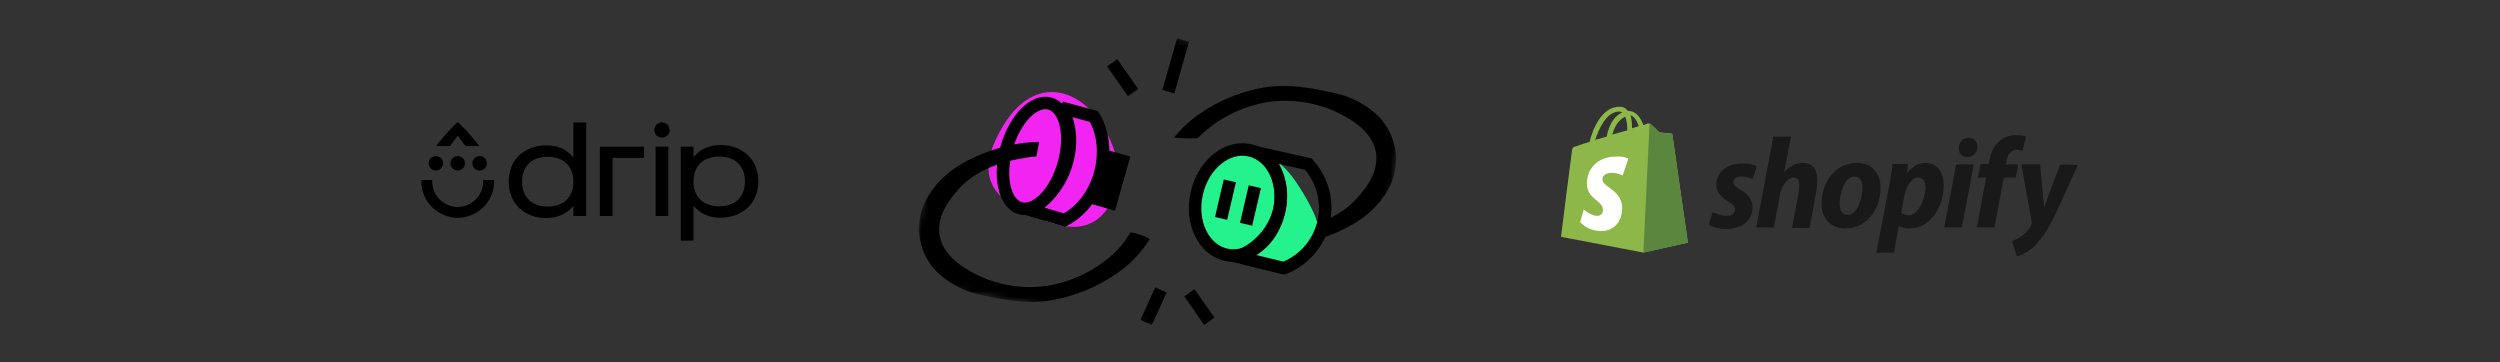 <svg width="400" height="58" viewBox="0 0 400 58" fill="none" xmlns="http://www.w3.org/2000/svg">
<rect x="0" y="0" width="400" height="58" fill="#333333" stroke="none"/>
<path d="M79.061 28.803H77.312C77.318 28.866 77.318 28.924 77.318 28.982C77.318 31.538 75.202 33.121 73.238 33.121C71.273 33.121 69.157 31.538 69.157 28.982C69.157 28.924 69.157 28.866 69.163 28.803H67.415C67.415 28.861 67.409 28.924 67.409 28.982C67.409 32.499 70.323 34.849 73.238 34.849C76.152 34.849 79.067 32.499 79.067 28.982C79.067 28.924 79.067 28.861 79.061 28.803Z" fill="black"/>
<path d="M73.238 21.71L74.485 23.374H76.689C75.074 21.186 73.238 19.516 73.238 19.516C73.238 19.516 71.396 21.186 69.787 23.374H71.99L73.238 21.71Z" fill="black"/>
<path d="M73.238 27.277C73.882 27.277 74.403 26.762 74.403 26.126C74.403 25.49 73.882 24.974 73.238 24.974C72.594 24.974 72.072 25.49 72.072 26.126C72.072 26.762 72.594 27.277 73.238 27.277Z" fill="black"/>
<path d="M76.735 27.277C77.379 27.277 77.901 26.762 77.901 26.126C77.901 25.49 77.379 24.974 76.735 24.974C76.091 24.974 75.57 25.49 75.57 26.126C75.57 26.762 76.091 27.277 76.735 27.277Z" fill="black"/>
<path d="M69.74 27.277C70.384 27.277 70.906 26.762 70.906 26.126C70.906 25.49 70.384 24.974 69.74 24.974C69.096 24.974 68.575 25.49 68.575 26.126C68.575 26.762 69.096 27.277 69.74 27.277Z" fill="black"/>
<path d="M93.797 34.561H91.739V32.943C90.626 34.25 89.18 34.889 87.397 34.889C85.636 34.889 84.121 34.29 83.072 33.271C82.022 32.258 81.393 30.807 81.393 29.062C81.393 27.323 81.999 25.872 83.072 24.853C84.144 23.857 85.63 23.259 87.414 23.259C89.239 23.259 90.562 23.84 91.739 25.164V19.597H93.797V34.561ZM87.63 25.089C85.088 25.089 83.538 26.563 83.538 29.068C83.538 31.578 85.088 33.046 87.63 33.046C90.171 33.046 91.745 31.555 91.745 29.068C91.739 26.581 90.165 25.089 87.63 25.089Z" fill="black"/>
<path d="M103.03 25.256H97.994V34.561H95.977V23.471H103.03V25.256Z" fill="black"/>
<path d="M104.686 20.8C104.686 20.115 105.234 19.579 105.921 19.579C106.592 19.579 107.14 20.121 107.14 20.8C107.14 21.485 106.592 22.021 105.921 22.021C105.234 22.021 104.686 21.479 104.686 20.8ZM104.896 23.471H106.93V34.561H104.896V23.471Z" fill="black"/>
<path d="M108.929 23.471H110.964V25.13C112.036 23.886 113.377 23.201 115.306 23.201C117.067 23.201 118.582 23.8 119.649 24.819C120.716 25.838 121.328 27.283 121.328 29.028C121.328 30.772 120.722 32.217 119.649 33.213C118.576 34.227 117.067 34.831 115.283 34.831C113.458 34.831 112.135 34.25 110.958 32.925V38.499H108.923V23.471H108.929ZM115.073 33.006C117.615 33.006 119.188 31.532 119.188 29.028C119.188 26.523 117.615 25.049 115.073 25.049C112.532 25.049 110.958 26.54 110.958 29.028C110.958 31.515 112.537 33.006 115.073 33.006Z" fill="black"/>
<mask id="mask0_302_1047" style="mask-type:luminance" maskUnits="userSpaceOnUse" x="145" y="0" width="81" height="58">
<path d="M225.763 12.772L153.331 0L145.357 45.226L217.789 57.998L225.763 12.772Z" fill="white"/>
</mask>
<g mask="url(#mask0_302_1047)">
<path d="M166.066 34.874C169.006 36.033 172.346 37.153 175.213 35.334C176.31 34.629 177.208 33.55 177.783 32.251C178.985 29.47 179.102 26.279 178.103 23.538C174.755 14.541 166.168 10.929 160.6 19.961C155.29 28.666 159.373 32.212 166.063 34.874L166.066 34.874Z" fill="#F224F2"/>
<path d="M208.562 30.989C206.969 28.352 205.008 25.432 201.495 24.37C200.147 23.973 198.709 23.904 197.389 24.17C194.577 24.77 192.377 26.335 191.381 28.433C188.13 35.394 192.659 43.252 203.09 42.489C213.151 41.712 212.198 37.028 208.559 30.988L208.562 30.989Z" fill="#24F28C"/>
<path d="M177.059 41.538C174.361 43.68 171.173 45.109 167.78 45.696C163.781 46.328 159.683 45.683 156.072 43.854C153.229 42.405 150.815 40.448 150.344 37.684C149.87 34.916 151.449 32.301 153.671 29.948C155.897 27.595 159.277 26.059 163.789 25.28C164.472 25.16 165.16 25.087 165.847 25.024C165.946 24.465 166.078 23.533 166.258 22.692C165.448 22.754 164.218 22.77 163.407 22.914C159.998 23.413 156.712 24.556 153.732 26.291C151.446 27.603 149.557 29.512 148.266 31.814C146.041 35.832 146.902 40.858 150.343 43.905C152.33 45.638 154.749 46.801 157.34 47.275C160.27 47.908 164.262 48.718 168.165 48.048C171.796 47.433 175.251 46.051 178.311 44.002C180.596 42.519 182.528 40.55 183.968 38.24C183.01 37.696 181.96 37.33 180.871 37.167C179.906 38.868 178.611 40.355 177.059 41.538Z" fill="black"/>
<path d="M169.795 17.217L175.03 18.643C178.267 24.034 175.909 32.351 170.318 35.214L164.76 33.558C170.347 30.695 173.036 22.61 169.798 17.218L169.795 17.217Z" stroke="black" stroke-width="2" stroke-miterlimit="10"/>
<path d="M170.192 26.239C171.506 21.618 170.525 17.289 168.002 16.572C165.48 15.855 162.371 19.021 161.057 23.645C159.743 28.267 160.724 32.596 163.247 33.313C165.769 34.03 168.878 30.864 170.192 26.239Z" stroke="black" stroke-width="2" stroke-miterlimit="10"/>
<path d="M179.623 29.384L175.297 28.158" stroke="black" stroke-width="9" stroke-miterlimit="10"/>
<path d="M223.216 23.828C222.842 21.619 221.722 19.604 220.046 18.119C218.053 16.403 215.642 15.253 213.055 14.779C210.125 14.145 206.133 13.335 202.23 14.005C198.61 14.619 195.167 16.007 192.136 18.076C190.515 19.166 189.068 20.492 187.847 22.017C189.099 22.121 190.358 22.159 191.612 22.129C192.146 21.569 192.722 21.051 193.33 20.571C196.025 18.404 199.223 16.956 202.632 16.361C206.64 15.735 210.746 16.377 214.374 18.191C217.28 19.644 219.672 21.605 220.141 24.358C220.611 27.111 219.026 29.739 216.764 32.096C215.288 33.565 213.514 34.699 211.563 35.416C211.695 36.391 211.482 37.382 210.956 38.216C212.962 37.654 214.88 36.825 216.664 35.753C218.943 34.443 220.833 32.551 222.138 30.267C223.222 28.307 223.602 26.033 223.217 23.825L223.216 23.828Z" fill="black"/>
<path d="M202.349 24.687L209.307 26.243C213.175 30.469 212.884 37.032 208.658 40.899C207.713 41.762 206.621 42.443 205.428 42.908L198.009 41.112C204.863 38.33 207.264 30.212 202.349 24.687Z" stroke="black" stroke-width="2" stroke-miterlimit="10"/>
<path d="M204.634 33.932C205.708 29.322 203.637 24.904 200.008 24.058C196.38 23.213 192.57 26.266 191.495 30.873C190.421 35.483 192.493 39.902 196.121 40.747C199.75 41.592 203.56 38.539 204.634 33.932Z" stroke="black" stroke-width="2" stroke-miterlimit="10"/>
<path d="M195.371 34.949L196.774 28.939" stroke="black" stroke-width="2" stroke-miterlimit="10"/>
<path d="M199.373 35.884L200.773 29.874" stroke="black" stroke-width="2" stroke-miterlimit="10"/>
<path d="M181.281 14.8L177.951 10.039" stroke="black" stroke-width="2" stroke-linejoin="round"/>
<path d="M186.94 14.663L189.29 6.393" stroke="black" stroke-width="2" stroke-linejoin="round"/>
<path d="M183.376 51.604L185.752 46.396" stroke="black" stroke-width="2" stroke-linejoin="round"/>
<path d="M190.305 46.852L193.49 51.4" stroke="black" stroke-width="2" stroke-linejoin="round"/>
</g>
<g clip-path="url(#clip0_302_1047)">
<path d="M259.126 17.838C259.292 17.838 259.375 17.922 259.541 18.006C258.546 18.425 257.552 19.516 257.055 21.866L255.232 22.369C255.812 20.691 256.972 17.838 259.126 17.838ZM260.038 18.677C260.203 19.181 260.369 19.768 260.369 20.691C260.369 20.775 260.369 20.775 260.369 20.859L257.966 21.53C258.463 19.768 259.292 19.013 260.038 18.677ZM262.192 20.188L261.115 20.523C261.115 20.439 261.115 20.355 261.115 20.271C261.115 19.516 261.032 18.929 260.866 18.425C261.446 18.593 261.943 19.348 262.192 20.188ZM267.578 21.53C267.578 21.446 267.495 21.362 267.412 21.362C267.246 21.362 265.506 21.195 265.506 21.195C265.506 21.195 264.263 19.936 264.098 19.852C263.932 19.684 263.683 19.768 263.601 19.768C263.601 19.768 263.352 19.852 262.938 20.02C262.523 18.845 261.778 17.754 260.535 17.754H260.452C260.121 17.25 259.623 17.083 259.209 17.083C256.226 16.999 254.818 20.775 254.321 22.705C253.658 22.873 252.995 23.125 252.249 23.376C251.586 23.544 251.586 23.628 251.503 24.216C251.421 24.635 249.763 37.894 249.763 37.894L262.938 40.411L270.063 38.817C270.063 38.817 267.578 21.698 267.578 21.53Z" fill="#8DB849"/>
<path d="M267.329 21.362C267.246 21.362 265.506 21.195 265.506 21.195C265.506 21.195 264.263 19.936 264.098 19.852C264.015 19.768 264.015 19.768 263.932 19.768L262.938 40.411L270.063 38.817C270.063 38.817 267.578 21.698 267.578 21.53C267.578 21.446 267.412 21.362 267.329 21.362Z" fill="#5A863E"/>
<path d="M260.535 25.39L259.623 28.076C259.623 28.076 258.878 27.656 257.883 27.656C256.475 27.656 256.392 28.495 256.392 28.747C256.392 29.922 259.541 30.425 259.541 33.279C259.541 35.544 258.132 36.971 256.226 36.971C253.989 36.971 252.829 35.544 252.829 35.544L253.409 33.53C253.409 33.53 254.569 34.537 255.563 34.537C256.226 34.537 256.475 34.034 256.475 33.614C256.475 32.02 253.906 31.936 253.906 29.334C253.906 27.153 255.481 25.055 258.546 25.055C259.955 24.971 260.535 25.39 260.535 25.39Z" fill="#FFFFFE"/>
<path d="M278.432 30.341C277.686 29.922 277.355 29.586 277.355 29.167C277.355 28.579 277.852 28.244 278.681 28.244C279.592 28.244 280.421 28.663 280.421 28.663L281.083 26.649C281.083 26.649 280.503 26.146 278.763 26.146C276.278 26.146 274.621 27.572 274.621 29.586C274.621 30.761 275.449 31.6 276.443 32.188C277.272 32.691 277.603 33.027 277.603 33.53C277.603 34.034 277.189 34.537 276.361 34.537C275.201 34.537 274.041 33.95 274.041 33.95L273.378 35.964C273.378 35.964 274.372 36.635 276.112 36.635C278.598 36.635 280.421 35.376 280.421 33.111C280.421 31.852 279.509 30.929 278.432 30.341ZM288.458 26.062C287.215 26.062 286.221 26.649 285.475 27.572L286.552 21.866H283.735L281.001 36.383H283.818L284.729 31.432C285.061 29.586 286.055 28.411 286.966 28.411C287.629 28.411 287.878 28.831 287.878 29.502C287.878 29.922 287.878 30.341 287.795 30.761L286.718 36.467H289.535L290.612 30.593C290.695 30.006 290.778 29.25 290.778 28.747C290.778 27.069 289.949 26.062 288.458 26.062ZM295.666 34.369C294.672 34.369 294.341 33.53 294.341 32.523C294.341 30.929 295.169 28.244 296.661 28.244C297.655 28.244 297.986 29.083 297.986 29.922C297.986 31.768 297.158 34.369 295.666 34.369ZM297.075 26.062C293.678 26.062 291.441 29.167 291.441 32.607C291.441 34.789 292.766 36.551 295.335 36.551C298.649 36.551 300.886 33.53 300.886 30.006C300.886 27.992 299.726 26.062 297.075 26.062ZM305.361 34.453C304.615 34.453 304.201 34.034 304.201 34.034L304.698 31.348C305.029 29.586 305.941 28.411 306.935 28.411C307.763 28.411 308.095 29.25 308.095 30.006C308.012 31.852 306.935 34.453 305.361 34.453ZM308.095 26.062C306.189 26.062 305.112 27.74 305.112 27.74L305.278 26.23H302.792C302.709 27.236 302.461 28.831 302.212 30.006L300.223 40.411H303.041L303.786 36.216H303.869C303.869 36.216 304.449 36.551 305.526 36.551C308.841 36.551 310.995 33.111 310.995 29.67C310.995 27.824 310.166 26.062 308.095 26.062ZM314.972 22.034C314.061 22.034 313.398 22.789 313.398 23.712C313.398 24.551 313.895 25.139 314.723 25.139C315.635 25.139 316.381 24.551 316.381 23.46C316.381 22.621 315.801 22.034 314.972 22.034ZM311.078 36.383H313.895L315.801 26.314H312.983L311.078 36.383ZM322.926 26.314H320.938L321.021 25.81C321.186 24.803 321.766 23.964 322.678 23.964C323.175 23.964 323.589 24.132 323.589 24.132L324.169 21.866C324.169 21.866 323.672 21.614 322.678 21.614C321.683 21.614 320.689 21.866 319.943 22.537C318.949 23.376 318.535 24.551 318.286 25.726L318.203 26.23H316.878L316.463 28.411H317.789L316.298 36.383H319.115L320.606 28.411H322.512L322.926 26.314ZM329.638 26.314C329.638 26.314 327.898 30.761 327.069 33.195C326.986 32.439 326.406 26.314 326.406 26.314H323.423L325.081 35.544C325.081 35.712 325.081 35.88 324.998 36.048C324.666 36.719 324.086 37.306 323.506 37.726C323.009 38.146 322.346 38.397 321.932 38.565L322.678 40.999C323.258 40.915 324.418 40.411 325.412 39.488C326.655 38.313 327.898 36.383 329.058 33.866L332.455 26.397L329.638 26.314Z" fill="#1A1919"/>
</g>
<defs>
<clipPath id="clip0_302_1047">
<rect width="82.857" height="24" fill="white" transform="translate(249.763 16.999)"/>
</clipPath>
</defs>
</svg>
